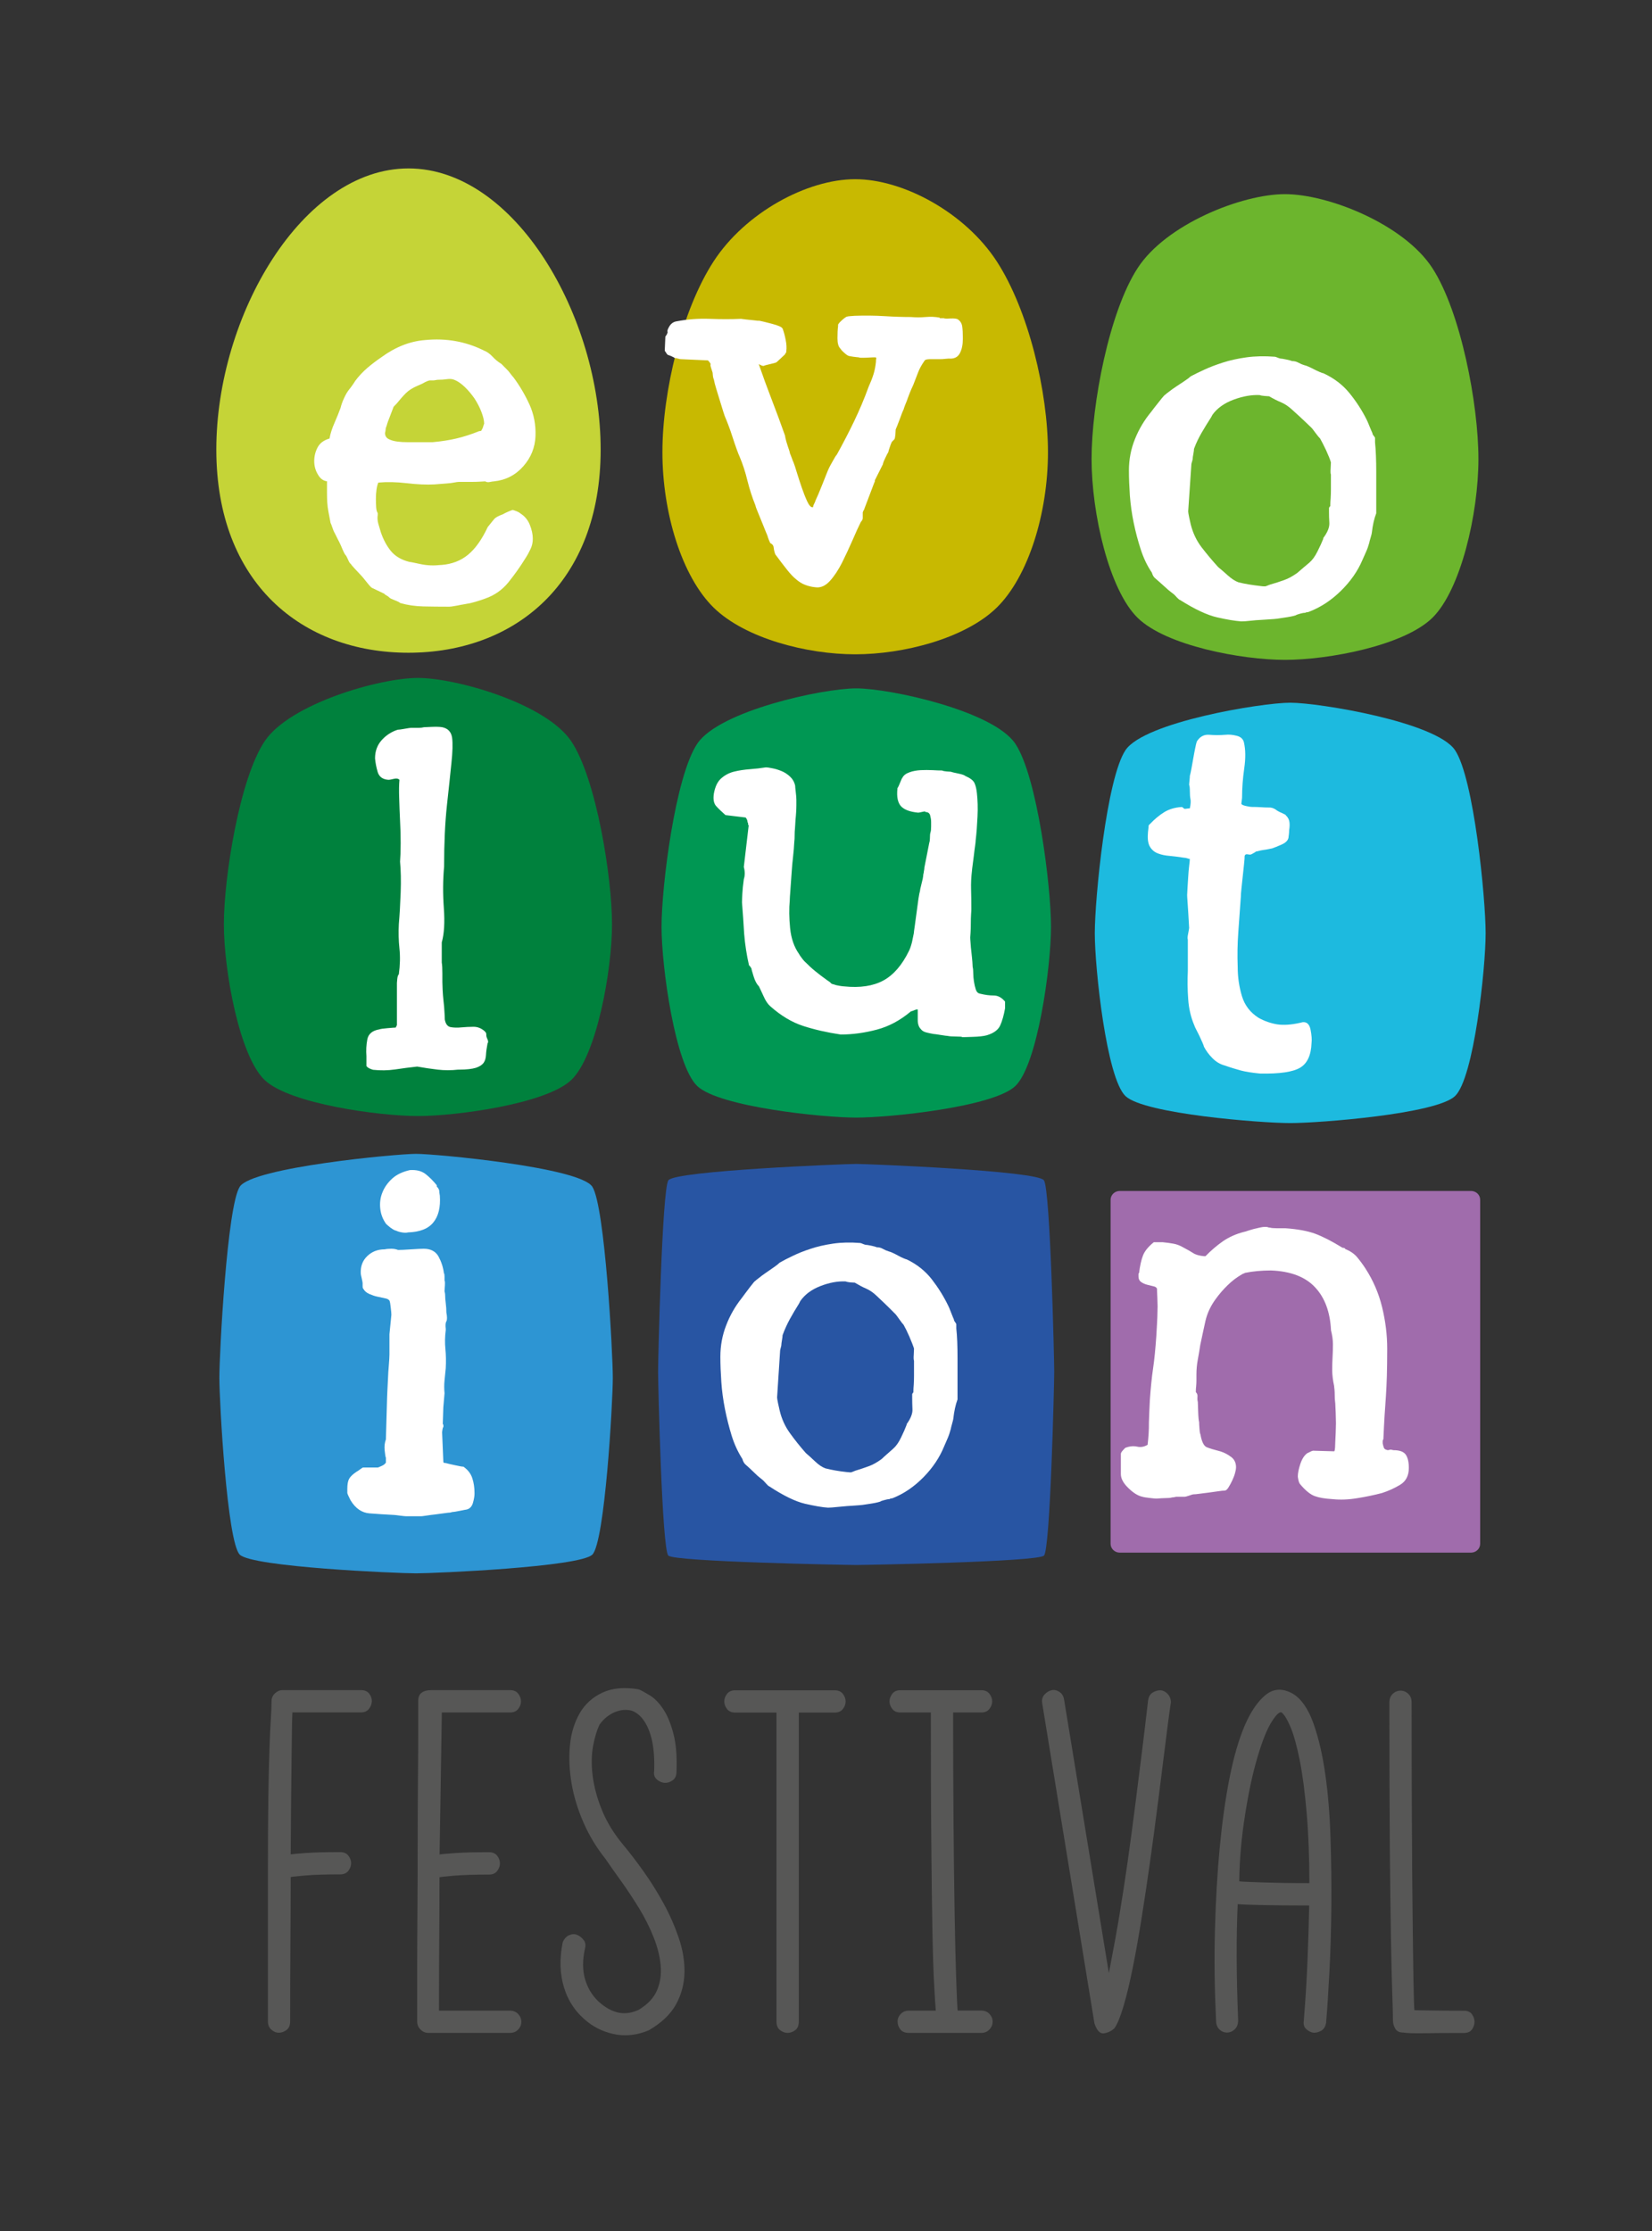 <?xml version="1.0" encoding="utf-8"?>
<!-- Generator: Adobe Illustrator 24.0.2, SVG Export Plug-In . SVG Version: 6.00 Build 0)  -->
<svg version="1.1" id="Vrstva_1" xmlns="http://www.w3.org/2000/svg" xmlns:xlink="http://www.w3.org/1999/xlink" x="0px" y="0px"
	 viewBox="0 0 190.16 256.72" style="enable-background:new 0 0 190.16 256.72;" xml:space="preserve">
<rect x="0" y="0" width="190.16" height="256.72" fill="#333333" stroke="none"/>
<style type="text/css">
	.st0{fill:none;}
	.st1{fill:#575756;}
	.st2{fill:#C5D437;}
	.st3{fill:#C8B901;}
	.st4{fill:#6CB52D;}
	.st5{fill:#00813D;}
	.st6{fill:#009753;}
	.st7{fill:#1DBADF;}
	.st8{fill:#2D95D3;}
	.st9{fill:#2855A3;}
	.st10{fill:#A06CAC;}
	.st11{fill:#FFFFFF;}
</style>
<rect x="0" y="0" class="st0" width="190.16" height="256.72"/>
<g>
	<path class="st1" d="M30.84,232.61v-17.81c0-3.18,0.02-5.88,0.05-8.09c0.03-2.22,0.08-4.06,0.13-5.52c0.05-1.47,0.1-2.62,0.16-3.46
		c0.05-0.84,0.08-1.5,0.08-1.99c0-0.35,0.13-0.65,0.39-0.89c0.26-0.24,0.55-0.37,0.86-0.37h9.06c0.42,0,0.73,0.14,0.94,0.42
		c0.21,0.28,0.31,0.58,0.29,0.89c-0.02,0.31-0.13,0.6-0.34,0.86c-0.21,0.26-0.51,0.39-0.89,0.39h-7.91
		c-0.04,0.59-0.07,2.38-0.1,5.37c-0.04,2.99-0.07,6.64-0.1,10.97c0.17-0.03,0.75-0.09,1.73-0.16c0.98-0.07,2.3-0.1,3.98-0.1
		c0.42,0,0.73,0.14,0.94,0.42c0.21,0.28,0.31,0.57,0.31,0.86c0,0.3-0.11,0.59-0.31,0.86s-0.52,0.42-0.94,0.42
		c-1.68,0-3.02,0.04-4.03,0.13c-1.01,0.09-1.57,0.15-1.68,0.18c0,2.24-0.01,4.75-0.03,7.54c-0.02,2.79-0.03,5.81-0.03,9.06
		c0,0.45-0.14,0.79-0.42,1c-0.28,0.21-0.58,0.31-0.89,0.31c-0.31,0-0.6-0.12-0.87-0.37C30.97,233.31,30.84,233,30.84,232.61"/>
	<path class="st1" d="M49.3,233.92c-0.34,0-0.64-0.13-0.9-0.39c-0.26-0.26-0.38-0.57-0.38-0.92v-5.68c0-2.25,0.01-4.64,0.03-7.17
		c0.02-2.53,0.03-5.11,0.03-7.73c0-2.62,0.01-5.03,0.03-7.25c0.02-2.22,0.03-4.14,0.03-5.76v-3.33c0-0.8,0.51-1.21,1.54-1.21h9.04
		c0.42,0,0.73,0.14,0.94,0.42c0.21,0.28,0.31,0.57,0.31,0.87c0,0.3-0.1,0.59-0.31,0.86c-0.21,0.28-0.52,0.42-0.94,0.42h-7.86
		l-0.26,16.34c0.21-0.04,0.79-0.09,1.75-0.16c0.96-0.07,2.28-0.1,3.95-0.1c0.42,0,0.73,0.14,0.94,0.42
		c0.21,0.28,0.31,0.57,0.31,0.87c0,0.3-0.11,0.58-0.31,0.86c-0.21,0.28-0.52,0.42-0.94,0.42c-1.68,0-3.02,0.05-4.03,0.13
		c-1.01,0.09-1.57,0.15-1.68,0.18c0,2.14-0.01,4.55-0.03,7.23c-0.02,2.68-0.03,5.39-0.03,8.12h8.17c0.38,0,0.7,0.13,0.94,0.38
		c0.24,0.26,0.37,0.56,0.37,0.9c0,0.34-0.12,0.64-0.37,0.9c-0.24,0.26-0.56,0.38-0.94,0.38H49.3z"/>
	<path class="st1" d="M67.65,232.67c-1.33-1.05-2.23-2.36-2.72-3.95c-0.49-1.59-0.54-3.33-0.16-5.21c0.17-0.42,0.43-0.7,0.76-0.84
		c0.33-0.14,0.64-0.15,0.92-0.02c0.28,0.12,0.52,0.31,0.73,0.58c0.21,0.26,0.26,0.59,0.16,0.97c-0.31,1.36-0.3,2.59,0.05,3.69
		c0.35,1.1,0.96,2,1.83,2.7c0.7,0.56,1.4,0.9,2.09,1.02c0.7,0.12,1.43,0.01,2.2-0.34c1.05-0.63,1.75-1.38,2.12-2.25
		c0.37-0.87,0.51-1.82,0.42-2.85c-0.09-1.03-0.36-2.11-0.81-3.25c-0.45-1.13-1-2.23-1.65-3.3c-0.65-1.06-1.33-2.09-2.04-3.09
		c-0.72-0.99-1.34-1.88-1.86-2.64c-1.01-1.26-1.85-2.64-2.51-4.14c-0.66-1.5-1.13-3.02-1.39-4.56c-0.26-1.54-0.32-3-0.18-4.4
		c0.14-1.4,0.52-2.62,1.13-3.67c0.61-1.05,1.48-1.83,2.62-2.36c1.13-0.52,2.52-0.65,4.16-0.37c0.35,0.14,0.79,0.39,1.34,0.73
		c0.54,0.35,1.05,0.88,1.52,1.6c0.47,0.72,0.85,1.66,1.15,2.83c0.3,1.17,0.41,2.61,0.34,4.32c0,0.45-0.15,0.79-0.45,0.99
		c-0.3,0.21-0.6,0.31-0.92,0.29c-0.31-0.02-0.61-0.15-0.89-0.39c-0.28-0.24-0.38-0.58-0.31-1c0.07-1.92-0.13-3.47-0.6-4.66
		c-0.47-1.19-1.13-1.94-1.96-2.25c-0.63-0.17-1.28-0.12-1.96,0.16c-0.68,0.28-1.27,0.75-1.75,1.41c-0.31,0.63-0.57,1.46-0.76,2.49
		c-0.19,1.03-0.21,2.17-0.05,3.43c0.16,1.26,0.51,2.58,1.07,3.95c0.56,1.38,1.38,2.71,2.46,4.01c0.73,0.87,1.51,1.89,2.33,3.04
		c0.82,1.15,1.58,2.37,2.28,3.64c0.7,1.27,1.28,2.59,1.75,3.95c0.47,1.36,0.7,2.7,0.68,4.01s-0.34,2.54-0.97,3.69
		c-0.63,1.15-1.68,2.15-3.14,2.99c-1.22,0.52-2.45,0.69-3.69,0.5C69.74,233.91,68.63,233.43,67.65,232.67"/>
	<path class="st1" d="M84.62,197.06c-0.42,0-0.73-0.14-0.94-0.42c-0.21-0.28-0.31-0.57-0.31-0.86c0-0.3,0.1-0.58,0.31-0.86
		c0.21-0.28,0.52-0.42,0.94-0.42h11.47c0.42,0,0.73,0.14,0.94,0.42c0.21,0.28,0.31,0.57,0.31,0.86c0,0.3-0.1,0.59-0.31,0.86
		c-0.21,0.28-0.52,0.42-0.94,0.42h-4.14v35.56c0,0.45-0.14,0.79-0.42,0.99c-0.28,0.21-0.57,0.31-0.87,0.31
		c-0.3,0-0.58-0.1-0.86-0.31c-0.28-0.21-0.42-0.54-0.42-0.99v-35.56H84.62z"/>
	<path class="st1" d="M109.71,197.06c0,4.44,0.02,8.67,0.05,12.69c0.03,4.02,0.08,7.55,0.13,10.59c0.05,3.04,0.11,5.54,0.18,7.5
		c0.07,1.96,0.12,3.13,0.16,3.51h2.72c0.38,0,0.7,0.13,0.94,0.38c0.24,0.26,0.37,0.56,0.37,0.9c0,0.34-0.12,0.64-0.37,0.9
		c-0.24,0.26-0.56,0.39-0.94,0.39h-8.33c-0.45,0-0.79-0.14-0.99-0.41c-0.21-0.27-0.31-0.57-0.31-0.9c0-0.33,0.12-0.62,0.37-0.87
		c0.24-0.26,0.56-0.38,0.94-0.38h3.09c-0.04-0.35-0.1-1.29-0.18-2.81c-0.09-1.52-0.16-3.65-0.21-6.4c-0.05-2.74-0.1-6.2-0.13-10.36
		c-0.04-4.16-0.05-9.07-0.05-14.74h-3.51c-0.42,0-0.73-0.14-0.94-0.42c-0.21-0.28-0.31-0.57-0.31-0.86c0-0.3,0.11-0.58,0.31-0.86
		c0.21-0.28,0.52-0.42,0.94-0.42h9.32c0.42,0,0.73,0.14,0.94,0.42c0.21,0.28,0.31,0.57,0.31,0.86c0,0.3-0.11,0.59-0.31,0.86
		c-0.21,0.28-0.52,0.42-0.94,0.42H109.71z"/>
	<path class="st1" d="M119.97,196.01c-0.07-0.42,0.02-0.76,0.26-1.02c0.24-0.26,0.51-0.43,0.81-0.5c0.29-0.07,0.59-0.01,0.89,0.18
		c0.3,0.19,0.48,0.48,0.55,0.86l5.18,31.63c-0.14,0.52-0.05-0.01,0.26-1.6c0.31-1.59,0.63-3.33,0.94-5.21
		c0.31-1.89,0.62-3.88,0.92-5.97c0.3-2.09,0.58-4.22,0.86-6.39c0.28-2.16,0.55-4.3,0.81-6.42c0.26-2.11,0.5-4.09,0.71-5.94
		c0.07-0.42,0.25-0.71,0.55-0.89c0.3-0.17,0.59-0.25,0.89-0.24c0.29,0.02,0.57,0.16,0.81,0.42c0.24,0.26,0.37,0.58,0.37,0.97
		c-0.07,0.42-0.18,1.23-0.34,2.44c-0.16,1.21-0.34,2.65-0.55,4.35c-0.21,1.69-0.44,3.56-0.71,5.6c-0.26,2.04-0.54,4.12-0.84,6.23
		c-0.3,2.11-0.61,4.2-0.94,6.26c-0.33,2.06-0.66,3.93-1,5.6c-0.33,1.67-0.68,3.14-1.05,4.4c-0.37,1.26-0.72,2.13-1.07,2.62
		c-0.35,0.32-0.75,0.51-1.2,0.58c-0.45,0.07-0.82-0.31-1.1-1.15L119.97,196.01z"/>
	<path class="st1" d="M139.98,232.51c-0.17-3.52-0.22-6.99-0.13-10.4c0.09-3.4,0.27-6.57,0.55-9.5c0.28-2.93,0.65-5.6,1.13-8.01
		c0.47-2.41,1.06-4.42,1.75-6.05c0.7-1.62,1.51-2.8,2.43-3.54c0.93-0.73,1.96-0.77,3.12-0.11c0.98,0.6,1.76,1.73,2.36,3.41
		c0.59,1.67,1.05,3.62,1.36,5.84c0.32,2.22,0.52,4.64,0.6,7.28c0.09,2.64,0.12,5.25,0.1,7.83c-0.02,2.58-0.09,5.05-0.21,7.41
		c-0.12,2.36-0.25,4.37-0.39,6.05c-0.07,0.45-0.25,0.77-0.55,0.94c-0.3,0.17-0.59,0.25-0.87,0.24c-0.28-0.02-0.56-0.15-0.84-0.39
		c-0.28-0.24-0.38-0.58-0.31-1c0.21-2.62,0.36-5.06,0.44-7.33c0.09-2.27,0.15-4.24,0.18-5.92c-2.23,0-4.08-0.02-5.53-0.05
		c-1.45-0.03-2.35-0.07-2.7-0.1c-0.17,3.7-0.16,8.15,0.05,13.35c0,0.45-0.13,0.8-0.39,1.05c-0.26,0.24-0.56,0.37-0.89,0.37
		s-0.63-0.12-0.89-0.37C140.11,233.26,139.98,232.93,139.98,232.51 M142.65,216.48c0.28,0.04,1.18,0.08,2.7,0.13
		c1.52,0.05,3.31,0.08,5.37,0.08c0-2.93-0.1-5.62-0.31-8.06c-0.21-2.44-0.48-4.49-0.81-6.13c-0.33-1.64-0.68-2.9-1.05-3.77
		c-0.37-0.87-0.71-1.43-1.02-1.68c-0.25-0.11-0.63,0.25-1.15,1.07c-0.52,0.82-1.07,2.17-1.62,4.03c-0.56,1.87-1.04,4.09-1.44,6.68
		C142.9,211.42,142.68,213.97,142.65,216.48"/>
	<path class="st1" d="M160.34,232.49c0-0.68-0.03-1.74-0.08-3.17c-0.05-1.43-0.1-3.52-0.15-6.28c-0.05-2.76-0.09-6.33-0.13-10.71
		c-0.03-4.38-0.05-9.85-0.05-16.42c0-0.42,0.13-0.75,0.38-1c0.26-0.24,0.56-0.37,0.9-0.37c0.34,0,0.64,0.12,0.9,0.37
		c0.26,0.25,0.38,0.58,0.38,1c0,4.89,0.01,9.38,0.03,13.46c0.02,4.08,0.04,7.67,0.08,10.76c0.03,3.09,0.07,5.64,0.1,7.64
		c0.04,2.01,0.07,3.19,0.11,3.54c0.1,0,0.68,0.01,1.73,0.03c1.05,0.02,2.37,0.03,3.98,0.03c0.42,0,0.72,0.14,0.92,0.41
		c0.19,0.28,0.29,0.56,0.29,0.87c0,0.31-0.1,0.6-0.29,0.87c-0.19,0.27-0.5,0.41-0.92,0.41c-2.09,0-3.67,0.01-4.73,0.03
		c-1.06,0.02-1.81-0.01-2.26-0.08c-0.45,0-0.76-0.15-0.93-0.46C160.42,233.1,160.34,232.8,160.34,232.49"/>
	<path class="st2" d="M69.14,51.73c0-7.7-2.48-15.78-6.48-21.95c-4-6.17-9.54-10.4-15.64-10.4c-6.11,0-11.64,4.24-15.64,10.4
		c-4,6.16-6.48,14.25-6.48,21.95c0,15.39,9.9,23.38,22.12,23.38C59.24,75.1,69.14,67.11,69.14,51.73"/>
	<path class="st3" d="M82.14,30.08c-3.64,5.61-5.89,14.96-5.89,21.96c0,7,2.25,14.3,5.89,17.87c3.64,3.56,10.75,5.38,16.3,5.38
		c5.55,0,12.66-1.82,16.3-5.38c3.64-3.57,5.89-10.88,5.89-17.87c0-7-2.25-16.35-5.89-21.96c-3.64-5.6-10.75-9.46-16.3-9.46
		C92.89,20.62,85.78,24.48,82.14,30.08"/>
	<path class="st4" d="M130.95,30.85c-3.28,5.04-5.3,15.67-5.3,21.96c0,6.29,2.02,15.07,5.3,18.28c3.27,3.21,11.97,4.84,16.96,4.84
		c5,0,13.69-1.63,16.97-4.84c3.27-3.21,5.3-11.99,5.3-18.28c0-6.3-2.03-16.92-5.3-21.96c-3.27-5.04-11.97-8.51-16.97-8.51
		C142.92,22.34,134.22,25.81,130.95,30.85"/>
	<path class="st5" d="M30.48,85.27c-2.91,4.31-4.71,15.71-4.71,21.08c0,5.37,1.8,15.21,4.71,17.94c2.91,2.74,13.19,4.13,17.63,4.13
		c4.44,0,14.72-1.4,17.63-4.13c2.91-2.73,4.71-12.57,4.71-17.94c0-5.37-1.8-16.77-4.71-21.08c-2.91-4.3-13.19-7.26-17.63-7.26
		C43.67,78.01,33.39,80.97,30.48,85.27"/>
	<path class="st6" d="M80.27,85.56c-2.54,3.76-4.12,16.38-4.12,21.08c0,4.7,1.58,15.94,4.12,18.34c2.55,2.39,14.41,3.62,18.29,3.62
		c3.89,0,15.75-1.22,18.3-3.62c2.55-2.4,4.12-13.64,4.12-18.34c0-4.7-1.58-17.32-4.12-21.08c-2.55-3.77-14.41-6.35-18.3-6.35
		C94.67,79.21,82.81,81.79,80.27,85.56"/>
	<path class="st7" d="M129.56,86.31c-2.18,3.23-3.54,17.06-3.54,21.08c0,4.03,1.35,16.68,3.54,18.74c2.19,2.06,15.63,3.1,18.96,3.1
		c3.33,0,16.77-1.04,18.96-3.1c2.18-2.05,3.53-14.71,3.53-18.74c0-4.03-1.35-17.86-3.53-21.08c-2.19-3.23-15.63-5.45-18.96-5.45
		C145.19,80.86,131.75,83.08,129.56,86.31"/>
	<path class="st8" d="M27.6,136.55c-1.46,2.24-2.35,19.18-2.35,21.99c0,2.8,0.9,18.93,2.35,20.35c1.45,1.43,18.07,2.15,20.29,2.15
		c2.22,0,18.83-0.73,20.29-2.15c1.45-1.42,2.36-17.56,2.36-20.35c0-2.8-0.9-19.74-2.36-21.99c-1.46-2.24-18.06-3.78-20.29-3.78
		C45.68,132.77,29.06,134.31,27.6,136.55"/>
	<path class="st9" d="M76.93,135.82c-0.72,1.12-1.18,20.6-1.18,22c0,1.4,0.45,20.46,1.18,21.18c0.73,0.71,20.51,1.08,21.62,1.08
		c1.11,0,20.89-0.36,21.62-1.08c0.73-0.72,1.18-19.78,1.18-21.18c0-1.4-0.45-20.88-1.18-22c-0.73-1.12-20.5-1.89-21.62-1.89
		C97.43,133.93,77.66,134.7,76.93,135.82"/>
	<path class="st10" d="M170.38,177.64c0,0.56-0.47,1.02-1.06,1.02H128.9c-0.59,0-1.06-0.46-1.06-1.02v-39.58
		c0-0.56,0.47-1.02,1.06-1.02h40.42c0.59,0,1.06,0.45,1.06,1.02V177.64z"/>
	<path class="st11" d="M88.68,62.51c0.23,0.09,0.36,0.27,0.38,0.53c0.03,0.26,0.09,0.5,0.18,0.74c0.52,0.7,0.96,1.29,1.34,1.76
		c0.37,0.47,0.72,0.85,1.06,1.12c0.33,0.28,0.66,0.5,1.02,0.63c0.35,0.14,0.74,0.24,1.16,0.28c0.61,0.1,1.17-0.14,1.69-0.7
		c0.52-0.57,0.98-1.27,1.41-2.11c0.42-0.85,0.82-1.7,1.2-2.57c0.37-0.87,0.7-1.58,0.98-2.15c0.14-0.14,0.21-0.28,0.21-0.42v-0.64
		c0-0.05,0.03-0.13,0.1-0.25c0.07-0.12,0.11-0.2,0.11-0.25l1.12-2.95c0.05-0.05,0.07-0.15,0.07-0.28l0.92-1.83
		c0-0.09,0.08-0.32,0.25-0.67c0.16-0.35,0.29-0.6,0.38-0.74c0-0.05,0.04-0.21,0.14-0.49c0.09-0.28,0.16-0.47,0.21-0.56
		c0-0.05,0.05-0.11,0.14-0.21c0.09-0.1,0.16-0.16,0.21-0.21c0.05-0.09,0.08-0.28,0.11-0.56c0.02-0.28,0.03-0.47,0.03-0.56
		c0.09-0.19,0.24-0.58,0.46-1.16c0.21-0.59,0.36-0.97,0.46-1.16c0-0.04,0.06-0.21,0.17-0.5c0.12-0.28,0.24-0.58,0.35-0.91
		c0.12-0.33,0.24-0.62,0.35-0.88c0.11-0.26,0.2-0.43,0.24-0.53c0.19-0.47,0.36-0.92,0.53-1.37c0.16-0.44,0.41-0.9,0.74-1.37
		c0.05-0.1,0.14-0.15,0.29-0.18c0.14-0.02,0.25-0.03,0.35-0.03h0.38h0.71c0.26,0,0.49-0.01,0.7-0.04c0.21-0.02,0.34-0.03,0.38-0.03
		c0.61,0.05,1.03-0.15,1.27-0.6c0.24-0.45,0.35-0.99,0.35-1.65v-0.07v-0.07c0-0.52-0.02-0.95-0.07-1.3
		c-0.05-0.35-0.21-0.62-0.49-0.81c-0.14-0.1-0.43-0.13-0.88-0.11c-0.45,0.03-0.69,0.01-0.74-0.03h-0.21h-0.21
		c-0.04,0-0.07-0.02-0.07-0.07c-0.52-0.1-1.05-0.12-1.62-0.07c-0.56,0.05-1.13,0.05-1.69,0c-0.89,0-1.9-0.03-3.02-0.1
		c-1.13-0.07-2.28-0.08-3.45-0.04c-0.1,0-0.27,0.02-0.53,0.04c-0.26,0.02-0.41,0.06-0.46,0.1c-0.09,0.05-0.25,0.16-0.46,0.35
		c-0.21,0.19-0.34,0.33-0.39,0.42c-0.05,0.04-0.07,0.09-0.07,0.14v0.14c-0.05,0.37-0.07,0.84-0.07,1.41c0,0.56,0.11,0.96,0.35,1.19
		c0.09,0.15,0.24,0.3,0.42,0.46c0.18,0.17,0.33,0.27,0.42,0.32c0.09,0.05,0.3,0.1,0.63,0.14c0.33,0.04,0.54,0.07,0.63,0.07
		c0.05,0.05,0.32,0.06,0.81,0.04c0.49-0.02,0.78-0.04,0.88-0.04h0.21c0.09,0,0.13,0.05,0.11,0.15c-0.03,0.09-0.03,0.21-0.03,0.35
		c-0.05,0.51-0.14,0.99-0.28,1.44c-0.14,0.45-0.33,0.93-0.56,1.44c-0.51,1.41-1.08,2.74-1.69,4.01c-0.61,1.27-1.27,2.53-1.97,3.8
		c-0.1,0.1-0.26,0.35-0.49,0.78c-0.24,0.42-0.38,0.68-0.42,0.78c-0.05,0.09-0.14,0.31-0.28,0.66c-0.14,0.35-0.3,0.74-0.46,1.16
		c-0.17,0.42-0.33,0.82-0.49,1.2c-0.17,0.38-0.27,0.61-0.32,0.71c0,0.05-0.05,0.16-0.14,0.35c-0.1,0.18-0.14,0.33-0.14,0.42h-0.07
		c-0.19,0-0.39-0.22-0.6-0.67c-0.21-0.45-0.42-0.98-0.63-1.59c-0.21-0.61-0.39-1.18-0.56-1.72c-0.16-0.54-0.29-0.93-0.38-1.16
		c-0.05-0.1-0.12-0.27-0.21-0.53c-0.09-0.26-0.17-0.44-0.21-0.53c0-0.05-0.03-0.18-0.1-0.39c-0.08-0.21-0.14-0.42-0.21-0.63
		c-0.07-0.21-0.13-0.42-0.18-0.63c-0.05-0.21-0.07-0.34-0.07-0.38c-0.52-1.46-1.03-2.85-1.55-4.19c-0.52-1.34-1.01-2.69-1.48-4.05
		l0.28,0.14c0.09,0.05,0.19,0.07,0.28,0.07c0.09-0.05,0.33-0.12,0.74-0.21c0.4-0.09,0.65-0.16,0.74-0.21
		c0.05-0.05,0.2-0.19,0.46-0.42c0.25-0.24,0.43-0.4,0.53-0.5c0-0.05,0.02-0.09,0.07-0.14c0.05-0.05,0.07-0.1,0.07-0.14v-0.07
		c0.05-0.38,0.03-0.81-0.07-1.3c-0.09-0.49-0.21-0.92-0.35-1.3c-0.09-0.19-0.51-0.37-1.23-0.56c-0.73-0.19-1.21-0.31-1.44-0.35
		h-0.14c-0.05,0-0.18-0.01-0.39-0.04c-0.21-0.02-0.44-0.04-0.67-0.07c-0.24-0.02-0.54-0.06-0.92-0.11c-1.12,0.05-2.33,0.05-3.62,0
		c-1.29-0.05-2.54,0.05-3.76,0.28c-0.38,0.05-0.67,0.25-0.88,0.6c-0.21,0.35-0.27,0.58-0.17,0.67c-0.05,0.04-0.07,0.09-0.07,0.14
		c0,0.05-0.02,0.09-0.07,0.14c-0.05,0.1-0.1,0.16-0.14,0.21l-0.07,1.62c0.04,0.09,0.09,0.16,0.14,0.21c0.04,0.1,0.12,0.19,0.21,0.28
		c0.04,0,0.17,0.05,0.39,0.14c0.21,0.09,0.34,0.16,0.38,0.21c0.1,0,0.22,0.02,0.39,0.07c0.16,0.05,0.27,0.07,0.32,0.07l3.1,0.14
		c0.05,0,0.1,0.05,0.18,0.15c0.07,0.09,0.13,0.18,0.18,0.28c-0.05,0.05-0.04,0.19,0.04,0.43c0.07,0.23,0.13,0.42,0.18,0.56
		c0,0.05,0.01,0.16,0.03,0.35c0.02,0.19,0.06,0.33,0.11,0.42c0.05,0.28,0.14,0.64,0.28,1.09c0.14,0.45,0.28,0.91,0.42,1.37
		c0.14,0.47,0.27,0.89,0.39,1.27c0.12,0.37,0.2,0.61,0.25,0.7c0.04,0.09,0.15,0.35,0.31,0.77c0.16,0.42,0.33,0.89,0.49,1.4
		c0.17,0.52,0.33,1,0.49,1.44c0.16,0.44,0.27,0.72,0.32,0.81c0.38,0.89,0.68,1.82,0.91,2.78c0.24,0.96,0.54,1.91,0.92,2.85
		c0.04,0.19,0.15,0.48,0.32,0.88c0.16,0.4,0.34,0.83,0.53,1.3c0.19,0.47,0.36,0.91,0.53,1.3C88.45,62.03,88.58,62.33,88.68,62.51"/>
	<path class="st11" d="M89.8,155.4c0-0.05,0.03-0.15,0.07-0.31c0.05-0.17,0.07-0.27,0.07-0.32c0-0.09,0.02-0.28,0.07-0.56
		c0.05-0.28,0.07-0.47,0.07-0.57c0.24-0.66,0.52-1.27,0.84-1.86c0.33-0.59,0.68-1.19,1.06-1.79l0.14-0.28
		c0.52-0.75,1.29-1.33,2.33-1.73c1.03-0.4,1.99-0.57,2.88-0.53c0.09,0.04,0.27,0.08,0.53,0.11c0.26,0.02,0.43,0.03,0.53,0.03
		c0.47,0.28,0.91,0.52,1.34,0.7c0.42,0.19,0.82,0.47,1.2,0.84c0.65,0.61,1.14,1.08,1.47,1.41c0.33,0.33,0.54,0.54,0.63,0.63
		c0.1,0.09,0.26,0.31,0.49,0.64c0.23,0.33,0.4,0.54,0.49,0.63c0.19,0.33,0.41,0.78,0.67,1.37c0.25,0.59,0.43,1.04,0.53,1.37
		c0,0.09-0.01,0.33-0.03,0.7c-0.03,0.38-0.01,0.61,0.03,0.7v0.7v1.02c0,0.35-0.01,0.69-0.03,1.02c-0.03,0.33-0.04,0.59-0.04,0.77
		v0.14c-0.05,0-0.07,0.02-0.07,0.07c-0.04,0.04-0.07,0.09-0.07,0.14v0.42c0,0.38,0.01,0.81,0.03,1.3c0.03,0.49-0.2,1.06-0.67,1.72
		v0.07c-0.14,0.38-0.35,0.86-0.63,1.44c-0.28,0.59-0.59,1.02-0.91,1.3c-0.05,0.05-0.25,0.22-0.6,0.53c-0.35,0.31-0.6,0.53-0.74,0.67
		c-0.52,0.38-1,0.65-1.44,0.81c-0.45,0.17-0.97,0.34-1.58,0.53c-0.23,0.1-0.39,0.15-0.46,0.18c-0.07,0.02-0.27,0.01-0.6-0.03
		c-0.84-0.09-1.64-0.23-2.39-0.42c-0.38-0.14-0.77-0.4-1.2-0.81c-0.42-0.4-0.77-0.71-1.05-0.95c-0.66-0.75-1.27-1.51-1.83-2.29
		c-0.56-0.77-0.96-1.65-1.19-2.63c-0.05-0.19-0.11-0.46-0.18-0.81c-0.07-0.35-0.11-0.57-0.11-0.67L89.8,155.4z M88.53,171.02
		c1.64,1.08,3.02,1.75,4.12,2.01c1.1,0.25,1.98,0.41,2.64,0.45h0.07c0.23,0,0.55-0.03,0.95-0.07c0.4-0.04,0.8-0.08,1.2-0.11
		c0.4-0.02,0.88-0.06,1.44-0.1c0.09,0,0.45-0.04,1.05-0.14c0.61-0.09,1.06-0.18,1.34-0.28c0.04-0.05,0.2-0.1,0.46-0.17
		c0.26-0.07,0.41-0.1,0.46-0.1h0.07c0.05,0,0.08-0.02,0.11-0.04c0.03-0.02,0.06-0.04,0.1-0.04c0.09,0,0.19-0.02,0.29-0.07
		c1.26-0.51,2.42-1.31,3.48-2.39c1.06-1.08,1.84-2.25,2.36-3.52c0.14-0.33,0.28-0.66,0.43-0.99c0.14-0.33,0.25-0.68,0.35-1.05
		c0-0.05,0.05-0.24,0.14-0.57c0.09-0.33,0.14-0.51,0.14-0.56c0.1-0.89,0.26-1.64,0.49-2.25v-1.2v-3.52c0-1.4-0.04-2.55-0.14-3.44
		v-0.49c0-0.04-0.05-0.13-0.14-0.25c-0.09-0.11-0.14-0.22-0.14-0.31c-0.05-0.1-0.15-0.35-0.32-0.78c-0.16-0.42-0.27-0.68-0.32-0.77
		c-0.52-1.08-1.15-2.09-1.9-3.06c-0.75-0.96-1.71-1.73-2.88-2.29c-0.04,0-0.18-0.05-0.39-0.14c-0.22-0.09-0.43-0.2-0.63-0.31
		c-0.21-0.12-0.42-0.22-0.63-0.32c-0.21-0.09-0.34-0.14-0.39-0.14c-0.28-0.09-0.53-0.2-0.74-0.32c-0.21-0.12-0.43-0.17-0.67-0.17
		c-0.1-0.05-0.31-0.11-0.64-0.18c-0.33-0.07-0.54-0.1-0.63-0.1c-0.05,0-0.15-0.03-0.32-0.1c-0.16-0.07-0.27-0.11-0.31-0.11
		c-1.13-0.09-2.17-0.07-3.13,0.07c-0.96,0.14-1.83,0.34-2.6,0.6c-0.78,0.25-1.46,0.53-2.04,0.81c-0.59,0.28-1.1,0.54-1.51,0.78
		c-0.14,0.14-0.36,0.32-0.67,0.53c-0.3,0.21-0.61,0.42-0.91,0.63c-0.3,0.21-0.58,0.41-0.81,0.6c-0.24,0.18-0.38,0.3-0.43,0.35
		c-0.05,0-0.25,0.25-0.63,0.74c-0.38,0.49-0.68,0.91-0.92,1.23c-0.75,0.94-1.35,1.98-1.79,3.13c-0.45,1.15-0.67,2.36-0.67,3.62
		c0,0.89,0.04,1.85,0.11,2.89c0.07,1.03,0.21,2.07,0.42,3.13c0.21,1.06,0.47,2.07,0.77,3.06c0.31,0.99,0.72,1.88,1.23,2.67
		c0.09,0.33,0.24,0.57,0.42,0.7c0.05,0.04,0.18,0.17,0.39,0.35c0.21,0.19,0.42,0.39,0.63,0.6c0.21,0.21,0.42,0.4,0.63,0.56
		c0.21,0.17,0.34,0.27,0.38,0.32c0.05,0.05,0.15,0.17,0.32,0.35C88.38,170.93,88.49,171.02,88.53,171.02"/>
	<path class="st11" d="M48.02,122.73c0.8,0.14,1.58,0.26,2.36,0.35c0.77,0.09,1.56,0.09,2.36,0h0.14c0.84,0,1.47-0.08,1.9-0.21
		c0.42-0.14,0.71-0.33,0.88-0.56c0.17-0.23,0.26-0.54,0.28-0.91c0.02-0.38,0.08-0.82,0.18-1.34c0.09-0.1,0.09-0.25,0-0.46
		c-0.1-0.21-0.14-0.36-0.14-0.46c0-0.14-0.01-0.23-0.03-0.28c-0.03-0.05-0.08-0.11-0.17-0.21c-0.38-0.33-0.8-0.5-1.27-0.5
		c-0.47,0-0.94,0.03-1.41,0.07c-0.47,0.05-0.88,0.03-1.23-0.03c-0.35-0.07-0.58-0.36-0.67-0.88c0-0.19-0.01-0.48-0.04-0.88
		c-0.02-0.4-0.05-0.82-0.11-1.27c-0.05-0.44-0.08-0.87-0.1-1.27c-0.02-0.4-0.03-0.69-0.03-0.88v-0.99c0-0.56-0.02-0.99-0.07-1.26
		v-2.32c0.28-0.98,0.36-2.3,0.24-3.94c-0.12-1.64-0.11-3.24,0.03-4.78c0-2.72,0.11-5.05,0.32-7c0.21-1.95,0.39-3.58,0.52-4.89
		c0.14-1.31,0.17-2.29,0.08-2.95c-0.1-0.66-0.47-1.06-1.13-1.2c-0.28-0.05-0.68-0.06-1.2-0.04c-0.51,0.03-0.82,0.04-0.91,0.04
		c-0.19,0.05-0.38,0.07-0.56,0.07h-0.92c-0.1,0-0.34,0.04-0.74,0.11c-0.4,0.07-0.67,0.11-0.81,0.11c-0.71,0.23-1.32,0.63-1.83,1.19
		c-0.51,0.57-0.77,1.27-0.77,2.11c0.05,0.52,0.15,1.04,0.31,1.58c0.17,0.54,0.58,0.84,1.23,0.88c0.14,0,0.35-0.04,0.63-0.11
		c0.28-0.07,0.49-0.04,0.64,0.11c-0.05,0.56-0.06,1.26-0.03,2.11c0.02,0.84,0.06,1.71,0.1,2.6c0.05,0.89,0.07,1.76,0.07,2.6
		c0,0.85-0.03,1.55-0.07,2.11c0.09,0.98,0.12,2.17,0.07,3.55c-0.05,1.39-0.12,2.59-0.21,3.63c-0.05,0.94-0.03,1.88,0.07,2.82
		c0.1,0.94,0.07,1.92-0.07,2.96c-0.1,0.09-0.15,0.27-0.18,0.53c-0.03,0.26-0.04,0.41-0.04,0.46v4.86l-0.14,0.28
		c-0.14,0-0.46,0.03-0.95,0.07c-0.49,0.04-0.81,0.09-0.95,0.14c-0.79,0.14-1.25,0.52-1.37,1.16c-0.12,0.63-0.15,1.27-0.1,1.93v1.13
		c0.14,0.19,0.4,0.33,0.77,0.43c0.85,0.09,1.69,0.08,2.53-0.04C46.34,122.93,47.18,122.82,48.02,122.73"/>
	<path class="st11" d="M86.22,111.09c0.05,0,0.14,0.12,0.28,0.35c0,0.1,0.09,0.4,0.25,0.92c0.16,0.52,0.36,0.89,0.6,1.12
		c0.14,0.28,0.33,0.68,0.56,1.19c0.23,0.52,0.49,0.89,0.77,1.13c1.22,1.08,2.47,1.83,3.76,2.25c1.29,0.42,2.73,0.75,4.33,0.99
		c1.36,0,2.75-0.19,4.15-0.56c1.41-0.37,2.72-1.08,3.94-2.11c0.05,0,0.15-0.03,0.32-0.1c0.16-0.07,0.27-0.11,0.32-0.11h0.07h0.07
		v1.2c0,0.47,0.12,0.82,0.35,1.05c0.14,0.19,0.35,0.32,0.63,0.39c0.28,0.07,0.56,0.13,0.85,0.18c0.09,0,0.36,0.04,0.8,0.11
		c0.45,0.07,0.71,0.11,0.81,0.11c0.23,0.05,0.56,0.07,0.99,0.07c0.42,0,0.66,0.02,0.7,0.07c0.05,0,0.43,0,1.16-0.03
		c0.72-0.02,1.28-0.08,1.65-0.18c0.8-0.24,1.31-0.61,1.55-1.13c0.23-0.51,0.42-1.17,0.56-1.97v-0.78c-0.38-0.46-0.81-0.7-1.3-0.7
		c-0.49,0-1.02-0.07-1.58-0.21c-0.24-0.04-0.4-0.21-0.49-0.49c-0.09-0.28-0.16-0.59-0.21-0.91c-0.05-0.33-0.08-0.65-0.08-0.95
		c0-0.31-0.02-0.55-0.07-0.74c0-0.05-0.01-0.23-0.03-0.56c-0.03-0.33-0.06-0.7-0.11-1.1c-0.05-0.4-0.08-0.76-0.1-1.09
		c-0.03-0.33-0.04-0.54-0.04-0.63c0-0.05,0.01-0.23,0.04-0.56c0.02-0.33,0.03-0.68,0.03-1.05c0-0.38,0.01-0.73,0.03-1.06
		c0.03-0.33,0.03-0.54,0.03-0.63c0-0.8-0.01-1.54-0.03-2.22c-0.02-0.68,0.01-1.42,0.11-2.22c0-0.04,0.02-0.25,0.07-0.6
		c0.04-0.35,0.1-0.72,0.14-1.09c0.04-0.38,0.09-0.74,0.14-1.09c0.05-0.35,0.07-0.57,0.07-0.67c0.1-0.8,0.16-1.7,0.21-2.71
		c0.05-1.01,0.02-1.91-0.07-2.71c-0.05-0.47-0.14-0.86-0.28-1.16c-0.14-0.3-0.49-0.57-1.05-0.81c-0.1-0.09-0.36-0.19-0.81-0.28
		c-0.44-0.09-0.74-0.16-0.88-0.21c-0.05,0-0.2-0.01-0.46-0.03c-0.26-0.02-0.43-0.06-0.53-0.11c-0.28,0-0.65-0.01-1.09-0.04
		c-0.45-0.02-0.91-0.02-1.37,0c-0.47,0.03-0.91,0.1-1.3,0.25c-0.4,0.14-0.67,0.35-0.81,0.63c-0.05,0.05-0.13,0.23-0.25,0.53
		c-0.12,0.3-0.22,0.53-0.32,0.67v0.07c-0.1,0.94,0.05,1.61,0.42,2.01c0.38,0.4,1.03,0.64,1.97,0.73c0.04,0,0.18-0.02,0.39-0.07
		c0.21-0.05,0.34-0.07,0.39-0.07l0.07,0.07c0.28,0,0.46,0.13,0.53,0.39c0.07,0.26,0.11,0.5,0.11,0.74v0.53
		c0,0.31-0.02,0.53-0.07,0.67c-0.05,0.14-0.07,0.38-0.07,0.7c0,0.19-0.02,0.35-0.07,0.49l-0.57,2.89c0,0.09-0.01,0.19-0.03,0.28
		c-0.02,0.09-0.04,0.19-0.04,0.28c-0.04,0.14-0.07,0.28-0.07,0.42c0,0.09-0.06,0.38-0.18,0.84c-0.12,0.47-0.18,0.75-0.18,0.85
		c-0.05,0.14-0.11,0.44-0.18,0.91c-0.07,0.47-0.14,0.98-0.21,1.55c-0.07,0.56-0.14,1.08-0.21,1.55c-0.07,0.47-0.11,0.75-0.11,0.85
		c-0.05,0.28-0.12,0.62-0.21,1.02c-0.1,0.4-0.21,0.74-0.35,1.02c-0.8,1.64-1.79,2.78-2.96,3.41c-1.17,0.63-2.67,0.86-4.5,0.67
		c-0.09,0-0.28-0.02-0.56-0.07c-0.28-0.05-0.47-0.09-0.56-0.14c-0.24-0.05-0.38-0.1-0.42-0.18c-0.04-0.07-0.19-0.17-0.42-0.32
		c-0.52-0.37-0.96-0.71-1.34-1.02c-0.38-0.3-0.8-0.69-1.27-1.16c-0.09-0.09-0.21-0.23-0.35-0.43c-0.14-0.18-0.23-0.32-0.28-0.42
		c-0.56-0.79-0.9-1.78-1.02-2.95c-0.12-1.17-0.13-2.25-0.04-3.24c0-0.14,0.02-0.52,0.07-1.13c0.05-0.61,0.09-1.27,0.14-1.97
		c0.05-0.7,0.1-1.37,0.18-2c0.07-0.64,0.1-1.02,0.1-1.16c0-0.05,0.01-0.19,0.03-0.42c0.03-0.23,0.04-0.49,0.04-0.77
		c0-0.28,0.01-0.55,0.04-0.81c0.02-0.26,0.03-0.41,0.03-0.46c0-0.09,0.01-0.27,0.03-0.53c0.03-0.26,0.05-0.54,0.07-0.84
		c0.02-0.31,0.03-0.59,0.03-0.85v-0.6c0-0.19-0.02-0.48-0.07-0.88c-0.05-0.4-0.07-0.65-0.07-0.74c-0.09-0.42-0.29-0.77-0.6-1.06
		c-0.31-0.28-0.63-0.49-0.98-0.63c-0.35-0.14-0.69-0.25-1.02-0.31c-0.33-0.07-0.59-0.11-0.78-0.11c-0.56,0.09-1.17,0.16-1.83,0.21
		c-0.66,0.05-1.26,0.14-1.83,0.28c-0.56,0.14-1.05,0.4-1.48,0.78c-0.42,0.37-0.7,0.96-0.84,1.76c-0.1,0.66,0,1.14,0.28,1.44
		c0.28,0.31,0.63,0.64,1.06,1.02l2.32,0.28c0.05,0.05,0.09,0.12,0.14,0.21c0.04,0.1,0.07,0.18,0.07,0.25c0,0.07,0.02,0.13,0.07,0.17
		v0.14c0,0.05,0.02,0.1,0.07,0.14l-0.56,4.78c0.14,0.51,0.14,0.99,0,1.41c-0.09,0.66-0.15,1.21-0.17,1.65
		c-0.02,0.45-0.04,0.79-0.04,1.02c0.1,1.22,0.18,2.43,0.25,3.62C85.76,108.67,85.94,109.87,86.22,111.09"/>
	<path class="st11" d="M136.96,98.84c0,0.14-0.03,0.41-0.08,0.81c-0.05,0.4-0.08,0.83-0.11,1.3c-0.03,0.47-0.05,0.89-0.08,1.27
		c-0.02,0.37-0.04,0.64-0.04,0.77c0,0.1,0.01,0.33,0.04,0.7c0.03,0.38,0.05,0.78,0.08,1.2c0.02,0.42,0.05,0.82,0.07,1.19
		c0.02,0.38,0.04,0.61,0.04,0.7c0,0.05-0.04,0.25-0.11,0.63c-0.08,0.38-0.09,0.61-0.04,0.71v0.67v1.16v1.16v0.6
		c-0.05,1.08-0.04,2.16,0.04,3.24c0.07,1.08,0.3,2.09,0.7,3.02c0.05,0.15,0.13,0.33,0.26,0.57c0.13,0.24,0.24,0.48,0.37,0.74
		c0.12,0.26,0.23,0.5,0.33,0.73c0.1,0.23,0.15,0.38,0.15,0.42c0.24,0.47,0.57,0.92,0.99,1.34c0.42,0.42,0.89,0.7,1.43,0.84
		c0.68,0.24,1.29,0.42,1.83,0.57c0.53,0.14,1.27,0.26,2.2,0.35c2.25,0.05,3.79-0.18,4.62-0.67c0.83-0.49,1.27-1.44,1.32-2.85
		c0.05-0.37,0.01-0.88-0.11-1.51c-0.12-0.63-0.43-0.93-0.91-0.88l-0.29,0.07c-1.02,0.23-1.9,0.29-2.64,0.18
		c-0.73-0.12-1.44-0.36-2.13-0.74c-0.97-0.61-1.62-1.45-1.94-2.53c-0.32-1.08-0.48-2.18-0.48-3.31c-0.05-1.36-0.03-2.71,0.07-4.05
		c0.1-1.33,0.2-2.68,0.29-4.04c0-0.19,0.02-0.5,0.07-0.95c0.05-0.45,0.1-0.92,0.15-1.41c0.05-0.49,0.1-0.96,0.15-1.41
		c0.05-0.44,0.07-0.76,0.07-0.95c0.05-0.14,0.15-0.2,0.29-0.18c0.15,0.02,0.27,0.04,0.36,0.04c0.05,0,0.16-0.05,0.33-0.15
		c0.17-0.09,0.28-0.16,0.33-0.21c0.05,0,0.16-0.02,0.33-0.07c0.17-0.05,0.35-0.08,0.55-0.11c0.2-0.02,0.39-0.06,0.59-0.1
		c0.19-0.04,0.32-0.07,0.36-0.07c0.29-0.1,0.67-0.25,1.14-0.46c0.46-0.21,0.72-0.48,0.77-0.81c0-0.04,0.01-0.16,0.04-0.35
		c0.02-0.19,0.03-0.35,0.03-0.49c0.05-0.28,0.07-0.58,0.04-0.88c-0.03-0.3-0.16-0.57-0.41-0.81c0-0.05-0.13-0.13-0.4-0.25
		c-0.27-0.11-0.48-0.22-0.62-0.31c-0.1-0.09-0.23-0.17-0.4-0.25c-0.17-0.07-0.33-0.1-0.47-0.1c-0.35,0-0.69-0.01-1.03-0.04
		c-0.34-0.02-0.68-0.03-1.03-0.03c-0.1,0-0.31-0.03-0.63-0.1c-0.32-0.07-0.5-0.15-0.55-0.25c0-0.04,0.01-0.16,0.04-0.35
		c0.02-0.19,0.04-0.3,0.04-0.35c0-1.08,0.08-2.2,0.25-3.38c0.17-1.17,0.16-2.18-0.04-3.02c-0.1-0.38-0.38-0.63-0.84-0.74
		c-0.47-0.12-0.89-0.15-1.28-0.11c-0.63,0.05-1.26,0.05-1.87,0c-0.61-0.05-1.09,0.22-1.43,0.78c-0.05,0.14-0.11,0.39-0.18,0.74
		c-0.07,0.35-0.15,0.74-0.22,1.16c-0.07,0.42-0.15,0.83-0.22,1.23c-0.08,0.4-0.13,0.67-0.18,0.81c0,0.09-0.01,0.27-0.04,0.53
		c-0.03,0.26-0.04,0.44-0.04,0.53c0.05,0.1,0.08,0.33,0.08,0.7c0,0.37,0.02,0.68,0.07,0.92c0.05,0.23,0.03,0.59-0.07,1.06
		c-0.05,0-0.15,0.01-0.29,0.03c-0.15,0.03-0.24,0.03-0.29,0.03c-0.05,0-0.11-0.03-0.18-0.11c-0.07-0.07-0.14-0.1-0.18-0.1
		c-0.78,0.05-1.45,0.25-2.02,0.6c-0.56,0.35-1.09,0.79-1.57,1.3l-0.15,0.14c-0.05,0.05-0.07,0.1-0.07,0.14
		c0,0.09-0.01,0.24-0.04,0.46c-0.03,0.21-0.04,0.36-0.04,0.46c-0.05,0.66,0.04,1.16,0.26,1.51c0.22,0.35,0.53,0.6,0.92,0.74
		c0.39,0.15,0.84,0.24,1.36,0.28c0.51,0.05,1.06,0.12,1.65,0.21c0.1,0,0.22,0.02,0.36,0.07C136.81,98.82,136.91,98.84,136.96,98.84"
		/>
	<path class="st11" d="M47.18,134.64c-0.84,0.19-1.52,0.51-2.04,0.98c-0.51,0.47-0.89,1-1.12,1.59c-0.24,0.58-0.32,1.21-0.25,1.86
		c0.07,0.66,0.3,1.24,0.67,1.76c0.14,0.13,0.31,0.28,0.49,0.42c0.33,0.24,0.54,0.35,0.64,0.35c0.19,0.09,0.42,0.17,0.7,0.21
		c0.28,0.05,0.52,0.05,0.7,0c1.36-0.04,2.34-0.43,2.92-1.16c0.59-0.73,0.83-1.75,0.74-3.06c-0.05-0.28-0.07-0.47-0.07-0.56
		c0-0.1-0.07-0.24-0.21-0.43c-0.05,0-0.07-0.02-0.07-0.07v-0.14c-0.42-0.52-0.85-0.95-1.3-1.3
		C48.52,134.74,47.93,134.59,47.18,134.64 M40,171.85c0,0.05,0.05,0.17,0.14,0.35c0.09,0.19,0.16,0.33,0.21,0.43
		c0.56,0.93,1.29,1.44,2.18,1.51c0.89,0.07,1.83,0.13,2.81,0.18c0.09,0,0.33,0.03,0.7,0.08c0.37,0.05,0.61,0.07,0.7,0.07h1.76
		c0.05,0,0.23-0.02,0.56-0.07c0.33-0.05,0.68-0.1,1.06-0.14c0.38-0.05,0.72-0.09,1.05-0.14c0.33-0.05,0.54-0.07,0.64-0.07l0.28-0.07
		c0.14,0,0.44-0.05,0.88-0.14c0.45-0.09,0.69-0.14,0.74-0.14c0.37-0.09,0.61-0.35,0.73-0.77c0.12-0.42,0.18-0.77,0.18-1.06v-0.07
		c0-0.61-0.08-1.17-0.25-1.69c-0.16-0.52-0.5-0.97-1.02-1.34c-0.14,0-0.48-0.06-1.02-0.18c-0.54-0.11-0.88-0.2-1.02-0.24
		c-0.19,0-0.28-0.04-0.28-0.14v-0.07l-0.14-3.31c0-0.04,0.01-0.15,0.04-0.32c0.02-0.16,0.06-0.27,0.11-0.32v-0.21l-0.07-0.14v-0.07
		c0-0.14,0.01-0.44,0.03-0.91c0.02-0.47,0.03-0.78,0.03-0.92l0.14-1.62c-0.05-0.51-0.05-1.01,0-1.48c0.05-0.47,0.09-0.94,0.14-1.41
		c0.04-0.75,0.03-1.48-0.04-2.19c-0.07-0.7-0.06-1.43,0.04-2.18v-0.14c-0.05-0.43-0.03-0.71,0.07-0.88c0.1-0.16,0.1-0.51,0-1.02
		c0-0.33-0.02-0.68-0.07-1.06c-0.05-0.37-0.07-0.68-0.07-0.92c0-0.09-0.01-0.18-0.03-0.28c-0.02-0.09-0.04-0.16-0.04-0.21
		c0-0.05,0.01-0.25,0.04-0.6c0.02-0.36,0.01-0.55-0.04-0.6v-0.46c0-0.21-0.02-0.33-0.07-0.38c-0.09-0.71-0.31-1.35-0.63-1.94
		c-0.33-0.58-0.9-0.88-1.69-0.88c-0.24,0-0.72,0.02-1.45,0.07c-0.73,0.05-1.23,0.07-1.51,0.07c-0.23-0.09-0.49-0.14-0.77-0.14
		c-0.28,0-0.54,0.02-0.78,0.07c-0.8,0-1.46,0.26-2,0.78c-0.54,0.52-0.79,1.19-0.74,2.04c0,0.04,0.04,0.22,0.11,0.53
		c0.07,0.31,0.1,0.48,0.1,0.53v0.28c0,0.23,0.02,0.35,0.07,0.35c0.14,0.28,0.38,0.49,0.71,0.63c0.33,0.14,0.64,0.25,0.95,0.31
		c0.3,0.07,0.58,0.13,0.84,0.18c0.26,0.04,0.43,0.14,0.53,0.28c0.05,0.14,0.1,0.41,0.14,0.81c0.05,0.4,0.07,0.66,0.07,0.81
		c0,0.05-0.01,0.18-0.04,0.42c-0.03,0.24-0.05,0.47-0.07,0.7c-0.02,0.23-0.05,0.47-0.07,0.7c-0.02,0.24-0.04,0.38-0.04,0.42v2.18
		v0.14c0,0.29-0.03,0.7-0.07,1.23c-0.05,0.54-0.08,1.07-0.1,1.59c-0.03,0.52-0.05,0.98-0.07,1.4c-0.02,0.43-0.03,0.66-0.03,0.71
		l-0.14,4.85c-0.14,0.38-0.19,0.79-0.14,1.27c0.05,0.47,0.09,0.75,0.14,0.84v0.56c-0.09,0.14-0.23,0.26-0.42,0.35
		c-0.19,0.09-0.35,0.16-0.5,0.21h-1.69c-0.05,0-0.16,0.07-0.35,0.21c-0.19,0.14-0.33,0.24-0.42,0.28c-0.42,0.28-0.7,0.55-0.85,0.81
		c-0.14,0.25-0.21,0.64-0.21,1.16V171.85z"/>
	<path class="st11" d="M137.14,53.41c0-0.05,0.03-0.15,0.08-0.31c0.05-0.16,0.07-0.27,0.07-0.32c0-0.1,0.02-0.28,0.08-0.56
		c0.05-0.28,0.07-0.47,0.07-0.57c0.24-0.66,0.54-1.27,0.88-1.86c0.34-0.58,0.71-1.19,1.1-1.79l0.15-0.28
		c0.54-0.75,1.35-1.33,2.42-1.73c1.08-0.4,2.07-0.57,3-0.53c0.1,0.04,0.28,0.08,0.55,0.1c0.27,0.02,0.45,0.04,0.55,0.04
		c0.48,0.28,0.95,0.52,1.39,0.7c0.44,0.19,0.85,0.47,1.25,0.84c0.68,0.61,1.19,1.08,1.53,1.41c0.35,0.33,0.56,0.54,0.66,0.63
		c0.1,0.09,0.27,0.31,0.51,0.64c0.24,0.33,0.42,0.54,0.52,0.63c0.19,0.33,0.42,0.78,0.7,1.37c0.27,0.59,0.45,1.05,0.55,1.38
		c0,0.09-0.01,0.33-0.03,0.7c-0.03,0.37-0.01,0.61,0.03,0.7v0.7v1.02c0,0.35-0.01,0.69-0.03,1.02c-0.03,0.33-0.04,0.59-0.04,0.77
		v0.15c-0.05,0-0.08,0.02-0.08,0.07c-0.05,0.04-0.07,0.09-0.07,0.14v0.42c0,0.38,0.01,0.81,0.04,1.3c0.02,0.49-0.21,1.07-0.7,1.72
		V62c-0.15,0.38-0.37,0.86-0.66,1.44c-0.29,0.59-0.61,1.02-0.95,1.31c-0.05,0.04-0.26,0.22-0.63,0.53
		c-0.37,0.31-0.62,0.53-0.77,0.66c-0.54,0.38-1.04,0.65-1.5,0.81c-0.47,0.17-1.02,0.35-1.65,0.53c-0.24,0.1-0.4,0.15-0.47,0.18
		c-0.08,0.02-0.28,0.02-0.63-0.03c-0.88-0.1-1.71-0.23-2.49-0.42c-0.39-0.14-0.81-0.41-1.25-0.81c-0.44-0.4-0.81-0.71-1.1-0.95
		c-0.68-0.75-1.32-1.51-1.91-2.28c-0.59-0.77-1-1.65-1.25-2.64c-0.05-0.19-0.11-0.46-0.18-0.81c-0.07-0.35-0.11-0.57-0.11-0.67
		L137.14,53.41z M135.82,69.03c1.71,1.08,3.14,1.75,4.29,2.01c1.14,0.26,2.06,0.41,2.75,0.46h0.07c0.24,0,0.57-0.02,0.99-0.07
		c0.41-0.05,0.83-0.08,1.25-0.1c0.41-0.02,0.91-0.06,1.5-0.1c0.1,0,0.47-0.05,1.1-0.15c0.64-0.09,1.1-0.18,1.39-0.28
		c0.05-0.05,0.21-0.1,0.48-0.18c0.27-0.07,0.42-0.1,0.48-0.1h0.08c0.05,0,0.08-0.02,0.11-0.04c0.03-0.02,0.06-0.03,0.11-0.03
		c0.1,0,0.2-0.02,0.3-0.07c1.32-0.51,2.53-1.31,3.63-2.39c1.1-1.08,1.92-2.25,2.46-3.51c0.15-0.33,0.29-0.66,0.44-0.99
		c0.15-0.33,0.27-0.68,0.37-1.05c0-0.05,0.05-0.24,0.15-0.57c0.1-0.33,0.14-0.51,0.14-0.56c0.1-0.89,0.27-1.64,0.51-2.25v-1.2v-3.52
		c0-1.4-0.05-2.56-0.14-3.44v-0.5c0-0.04-0.05-0.13-0.15-0.25c-0.1-0.11-0.15-0.22-0.15-0.31c-0.05-0.1-0.16-0.35-0.33-0.77
		c-0.17-0.42-0.28-0.68-0.33-0.77c-0.54-1.08-1.2-2.1-1.98-3.06c-0.78-0.96-1.79-1.73-3.01-2.29c-0.05,0-0.18-0.04-0.41-0.14
		c-0.22-0.09-0.44-0.2-0.66-0.31c-0.22-0.12-0.44-0.22-0.66-0.32c-0.22-0.09-0.35-0.14-0.4-0.14c-0.3-0.09-0.55-0.2-0.77-0.32
		c-0.22-0.12-0.45-0.17-0.7-0.17c-0.1-0.05-0.32-0.11-0.66-0.18c-0.34-0.07-0.56-0.11-0.66-0.11c-0.05,0-0.16-0.03-0.33-0.1
		c-0.17-0.07-0.28-0.11-0.33-0.11c-1.18-0.09-2.26-0.07-3.27,0.07c-1,0.14-1.91,0.34-2.71,0.6c-0.81,0.26-1.52,0.53-2.12,0.81
		c-0.62,0.28-1.14,0.54-1.58,0.77c-0.15,0.14-0.38,0.32-0.7,0.53c-0.32,0.21-0.63,0.42-0.95,0.63c-0.32,0.21-0.6,0.41-0.84,0.6
		c-0.25,0.18-0.39,0.3-0.44,0.35c-0.05,0-0.27,0.24-0.66,0.74c-0.4,0.49-0.71,0.9-0.96,1.23c-0.78,0.94-1.41,1.98-1.87,3.13
		c-0.47,1.15-0.7,2.36-0.7,3.63c0,0.89,0.04,1.85,0.11,2.89c0.08,1.03,0.22,2.07,0.44,3.13c0.22,1.06,0.49,2.08,0.81,3.06
		c0.32,0.99,0.74,1.88,1.28,2.67c0.09,0.33,0.24,0.56,0.44,0.7c0.05,0.05,0.19,0.17,0.4,0.35c0.22,0.19,0.44,0.39,0.66,0.59
		c0.22,0.21,0.44,0.4,0.66,0.57c0.22,0.16,0.35,0.27,0.41,0.32c0.05,0.04,0.16,0.16,0.33,0.35
		C135.66,68.94,135.77,69.03,135.82,69.03"/>
	<path class="st11" d="M132.1,166.25c-0.39,0.23-0.79,0.31-1.21,0.21c-0.42-0.09-0.87-0.05-1.36,0.14c-0.1,0.09-0.21,0.21-0.33,0.35
		c-0.12,0.14-0.18,0.26-0.18,0.35v2.32c0,0.52,0.29,1.06,0.88,1.62c0.58,0.57,1.12,0.89,1.61,0.99c0.15,0.05,0.43,0.09,0.84,0.14
		c0.42,0.05,0.67,0.07,0.77,0.07c0.05,0,0.24-0.01,0.59-0.04c0.34-0.02,0.61-0.03,0.8-0.03c0.14,0,0.29-0.03,0.44-0.07
		c0.1,0,0.18-0.01,0.26-0.03c0.07-0.02,0.14-0.04,0.19-0.04h0.95c0.1,0,0.28-0.05,0.55-0.14c0.26-0.1,0.42-0.14,0.47-0.14
		c0.15,0,0.39-0.02,0.73-0.07c0.34-0.05,0.71-0.09,1.1-0.14c0.39-0.05,0.75-0.1,1.07-0.15c0.31-0.05,0.55-0.07,0.69-0.07
		c0.15,0,0.29-0.11,0.44-0.35c0.15-0.23,0.29-0.5,0.44-0.81c0.14-0.3,0.26-0.6,0.33-0.88c0.08-0.28,0.11-0.49,0.11-0.63
		c0-0.51-0.18-0.91-0.55-1.19c-0.37-0.28-0.77-0.5-1.21-0.64c-0.73-0.19-1.27-0.35-1.61-0.49c-0.34-0.14-0.58-0.63-0.73-1.48
		c-0.05-0.09-0.09-0.31-0.11-0.66c-0.03-0.35-0.04-0.6-0.04-0.74c-0.05-0.19-0.09-0.59-0.11-1.2c-0.02-0.61-0.04-0.98-0.04-1.13
		c-0.05-0.18-0.06-0.39-0.04-0.6c0.02-0.21-0.04-0.39-0.19-0.53c0-0.24,0.01-0.47,0.04-0.7c0.02-0.24,0.03-0.45,0.03-0.64v-0.7
		c0-0.57,0.05-1.12,0.15-1.66c0.1-0.54,0.2-1.11,0.29-1.72c0.2-0.94,0.39-1.85,0.59-2.74c0.2-0.89,0.59-1.73,1.17-2.53
		c0.44-0.61,0.91-1.15,1.4-1.62c0.48-0.48,1.04-0.9,1.68-1.27l0.15-0.07c0.05,0,0.09-0.02,0.15-0.07c0.93-0.19,1.93-0.28,3.01-0.28
		c2.25,0.09,3.94,0.73,5.06,1.93c1.13,1.2,1.74,2.85,1.84,4.96c0.14,0.56,0.22,1.09,0.22,1.58c0,0.49-0.01,0.99-0.04,1.48
		c-0.03,0.49-0.04,1.01-0.04,1.55c0,0.54,0.08,1.14,0.22,1.8c0,0.05,0.01,0.17,0.04,0.38c0.02,0.21,0.03,0.45,0.03,0.7
		c0,0.26,0.01,0.49,0.04,0.71c0.03,0.21,0.03,0.34,0.03,0.38c0,0.05,0.01,0.34,0.04,0.88c0.02,0.54,0.03,0.95,0.03,1.23
		c0,0.23-0.01,0.61-0.03,1.13c-0.03,0.51-0.04,0.79-0.04,0.84c0,0.19-0.01,0.45-0.03,0.77c-0.02,0.33-0.06,0.49-0.11,0.49
		l-2.42-0.07c-0.05,0-0.14,0.03-0.29,0.1c-0.14,0.08-0.27,0.13-0.37,0.18c-0.34,0.23-0.61,0.65-0.81,1.24
		c-0.19,0.58-0.29,1.06-0.29,1.44c0,0.05,0.02,0.19,0.07,0.43c0.05,0.23,0.13,0.4,0.22,0.49c0.59,0.7,1.14,1.15,1.65,1.34
		c0.51,0.19,1.19,0.3,2.02,0.35c0.93,0.1,1.9,0.06,2.9-0.11c1-0.16,1.95-0.36,2.83-0.59c0.74-0.24,1.43-0.55,2.09-0.95
		c0.66-0.4,1-1.04,1-1.94c0-0.7-0.13-1.22-0.37-1.55c-0.25-0.33-0.71-0.49-1.39-0.49c-0.25-0.05-0.35-0.07-0.33-0.07
		c0.03,0-0.08,0.02-0.33,0.07c-0.24-0.05-0.39-0.13-0.44-0.25c-0.05-0.11-0.1-0.29-0.15-0.53v-0.28c0-0.05,0.02-0.12,0.08-0.21
		c0.05-1.08,0.09-1.99,0.14-2.74c0.05-0.75,0.1-1.48,0.15-2.19c0.05-0.7,0.08-1.47,0.11-2.32c0.02-0.84,0.04-1.88,0.04-3.1v-0.07
		c0-1.59-0.2-3.18-0.59-4.78c-0.39-1.59-1.03-3.07-1.91-4.43c-0.34-0.52-0.67-0.96-0.99-1.34c-0.32-0.37-0.77-0.68-1.35-0.91
		c0-0.09-0.1-0.14-0.3-0.14c-1.22-0.75-2.27-1.29-3.16-1.62c-0.88-0.32-2.02-0.53-3.44-0.63h-1.03c-0.29,0-0.54-0.02-0.73-0.07
		c-0.1,0-0.17-0.01-0.21-0.04c-0.05-0.02-0.13-0.04-0.23-0.04h-0.22c-0.1,0-0.25,0.02-0.48,0.07c-0.22,0.05-0.46,0.11-0.73,0.17
		c-0.27,0.07-0.5,0.15-0.7,0.21c-0.2,0.07-0.32,0.11-0.37,0.11c-0.93,0.23-1.75,0.6-2.46,1.08c-0.71,0.5-1.38,1.07-2.02,1.73h-0.15
		c-0.53-0.05-0.95-0.16-1.25-0.35c-0.29-0.19-0.66-0.4-1.1-0.63c-0.39-0.23-0.78-0.39-1.18-0.46c-0.39-0.07-0.8-0.13-1.25-0.17
		h-1.02c-0.64,0.52-1.06,1.03-1.25,1.55c-0.2,0.51-0.34,1.17-0.44,1.97c-0.05,0.05-0.07,0.1-0.07,0.14v0.28
		c0,0.28,0.1,0.49,0.29,0.63c0.2,0.14,0.43,0.25,0.7,0.32c0.27,0.07,0.51,0.13,0.73,0.18c0.22,0.04,0.36,0.14,0.41,0.28
		c0,0.14,0.01,0.48,0.04,1.02c0.02,0.54,0.03,0.88,0.03,1.02c0,0.28-0.01,0.68-0.03,1.2c-0.03,0.52-0.04,0.8-0.04,0.84
		c0,0.09-0.02,0.33-0.04,0.7c-0.02,0.37-0.04,0.61-0.04,0.7c-0.1,1.45-0.22,2.68-0.37,3.69c-0.15,1.01-0.27,2.22-0.37,3.62
		c-0.05,0.89-0.08,1.76-0.11,2.6C132.26,164.56,132.2,165.4,132.1,166.25"/>
	<path class="st11" d="M44.32,49.82c0.05-0.19,0.07-0.32,0.07-0.42c0-0.09,0.05-0.25,0.14-0.49c0.04-0.19,0.18-0.55,0.39-1.09
		c0.21-0.54,0.34-0.88,0.39-1.02l0.35-0.36c0.38-0.47,0.73-0.87,1.06-1.2c0.33-0.33,0.78-0.61,1.34-0.85
		c0.09-0.04,0.22-0.1,0.39-0.17c0.16-0.07,0.32-0.15,0.46-0.24c0.19-0.1,0.37-0.17,0.56-0.21h0.43c0.09,0,0.19-0.02,0.28-0.04
		c0.09-0.02,0.19-0.03,0.28-0.03c0.33,0,0.65-0.02,0.98-0.07c0.33-0.05,0.61-0.02,0.84,0.07c0.38,0.14,0.77,0.41,1.2,0.81
		c0.42,0.4,0.79,0.85,1.13,1.33c0.32,0.5,0.6,1.01,0.8,1.55c0.21,0.54,0.32,1,0.32,1.37c-0.05,0.1-0.08,0.2-0.11,0.32
		c-0.03,0.11-0.08,0.25-0.18,0.39c0,0.1-0.09,0.14-0.28,0.14c-0.94,0.38-1.82,0.66-2.64,0.85c-0.82,0.19-1.72,0.33-2.71,0.42h-0.28
		h-1.76h-0.91c-0.38,0-0.75-0.02-1.13-0.07c-0.38-0.05-0.7-0.14-0.98-0.28C44.46,50.38,44.32,50.15,44.32,49.82 M37.64,55.38v1.34
		c0,0.38,0.01,0.74,0.03,1.09c0.02,0.35,0.07,0.72,0.14,1.09c0.07,0.38,0.15,0.8,0.24,1.27c0.05,0.09,0.11,0.24,0.18,0.46
		c0.07,0.21,0.13,0.36,0.17,0.46c0.05,0.09,0.13,0.26,0.25,0.49c0.12,0.24,0.24,0.5,0.39,0.77c0.14,0.28,0.27,0.57,0.38,0.85
		c0.12,0.28,0.22,0.49,0.32,0.63c0.1,0.09,0.2,0.28,0.32,0.56c0.12,0.28,0.22,0.45,0.32,0.5c0.05,0.09,0.23,0.31,0.56,0.66
		c0.33,0.35,0.54,0.58,0.63,0.67c0.09,0.09,0.28,0.31,0.56,0.67c0.28,0.35,0.47,0.58,0.57,0.67c0.04,0.05,0.29,0.18,0.74,0.38
		c0.45,0.21,0.71,0.34,0.81,0.39c0,0.04,0.09,0.11,0.28,0.21c0.1,0.05,0.19,0.12,0.28,0.21c0.09,0.1,0.31,0.2,0.63,0.32
		c0.32,0.12,0.54,0.23,0.63,0.32c0.84,0.24,1.73,0.37,2.67,0.39c0.94,0.02,1.88,0.03,2.82,0.03h0.07h0.07
		c0.14,0,0.33-0.02,0.59-0.07c0.26-0.04,0.51-0.09,0.74-0.14c0.28-0.04,0.56-0.1,0.84-0.15c0.09,0,0.39-0.07,0.88-0.21
		c0.49-0.15,0.85-0.26,1.09-0.36c1.08-0.37,1.97-1,2.67-1.86c0.7-0.87,1.36-1.79,1.97-2.78c0.24-0.37,0.44-0.74,0.6-1.09
		c0.17-0.35,0.25-0.74,0.25-1.16c0-0.51-0.12-1.05-0.35-1.62c-0.23-0.56-0.59-0.98-1.05-1.27c-0.1-0.09-0.26-0.19-0.49-0.28
		c-0.24-0.09-0.38-0.14-0.42-0.14c-0.05,0-0.21,0.06-0.49,0.18c-0.28,0.12-0.49,0.22-0.63,0.31c-0.52,0.19-0.85,0.37-0.99,0.53
		c-0.14,0.17-0.4,0.48-0.77,0.95c-0.66,1.41-1.41,2.47-2.25,3.17c-0.84,0.7-1.88,1.1-3.09,1.19h-0.07c-0.8,0.09-1.58,0.06-2.32-0.1
		c-0.75-0.16-1.17-0.25-1.27-0.25c-0.94-0.23-1.65-0.66-2.15-1.26c-0.49-0.61-0.88-1.34-1.16-2.18c-0.09-0.28-0.18-0.6-0.28-0.95
		c-0.1-0.35-0.12-0.69-0.07-1.02v-0.21c-0.1-0.15-0.16-0.37-0.18-0.67c-0.02-0.3-0.03-0.63-0.03-0.98c0-0.35,0.02-0.7,0.07-1.05
		c0.05-0.35,0.12-0.62,0.21-0.81c0.98-0.09,2.07-0.07,3.27,0.07c1.19,0.14,2.26,0.19,3.2,0.14c0.05,0,0.21-0.01,0.49-0.04
		c0.28-0.02,0.58-0.05,0.91-0.07c0.33-0.02,0.62-0.06,0.88-0.11c0.26-0.05,0.43-0.07,0.53-0.07h0.53h0.99
		c0.35,0,0.67-0.01,0.95-0.03c0.28-0.02,0.47-0.03,0.56-0.03c0.14,0.09,0.32,0.12,0.53,0.07c0.21-0.04,0.36-0.07,0.46-0.07
		c1.36-0.14,2.48-0.71,3.38-1.73c0.89-1,1.36-2.17,1.41-3.48c0.05-1.31-0.19-2.53-0.7-3.65c-0.52-1.13-1.13-2.16-1.83-3.1
		c-0.09-0.1-0.21-0.24-0.35-0.43c-0.14-0.19-0.24-0.3-0.28-0.35l-0.77-0.78c-0.38-0.23-0.72-0.51-1.02-0.84
		c-0.31-0.33-0.65-0.57-1.02-0.71c-2.07-1.03-4.32-1.43-6.76-1.19c-1.73,0.14-3.4,0.8-5,1.97c-0.56,0.38-1.1,0.79-1.62,1.23
		c-0.52,0.45-0.99,0.95-1.41,1.51c-0.05,0.09-0.16,0.27-0.35,0.53c-0.19,0.26-0.3,0.41-0.35,0.46c-0.19,0.24-0.38,0.55-0.56,0.95
		c-0.19,0.4-0.33,0.79-0.42,1.16c-0.19,0.52-0.42,1.09-0.7,1.73c-0.28,0.63-0.47,1.23-0.57,1.79c-0.66,0.19-1.11,0.53-1.37,1.02
		c-0.26,0.49-0.39,1.02-0.39,1.58c0,0.56,0.14,1.08,0.43,1.55C36.86,55.07,37.21,55.33,37.64,55.38"/>
</g>
</svg>
